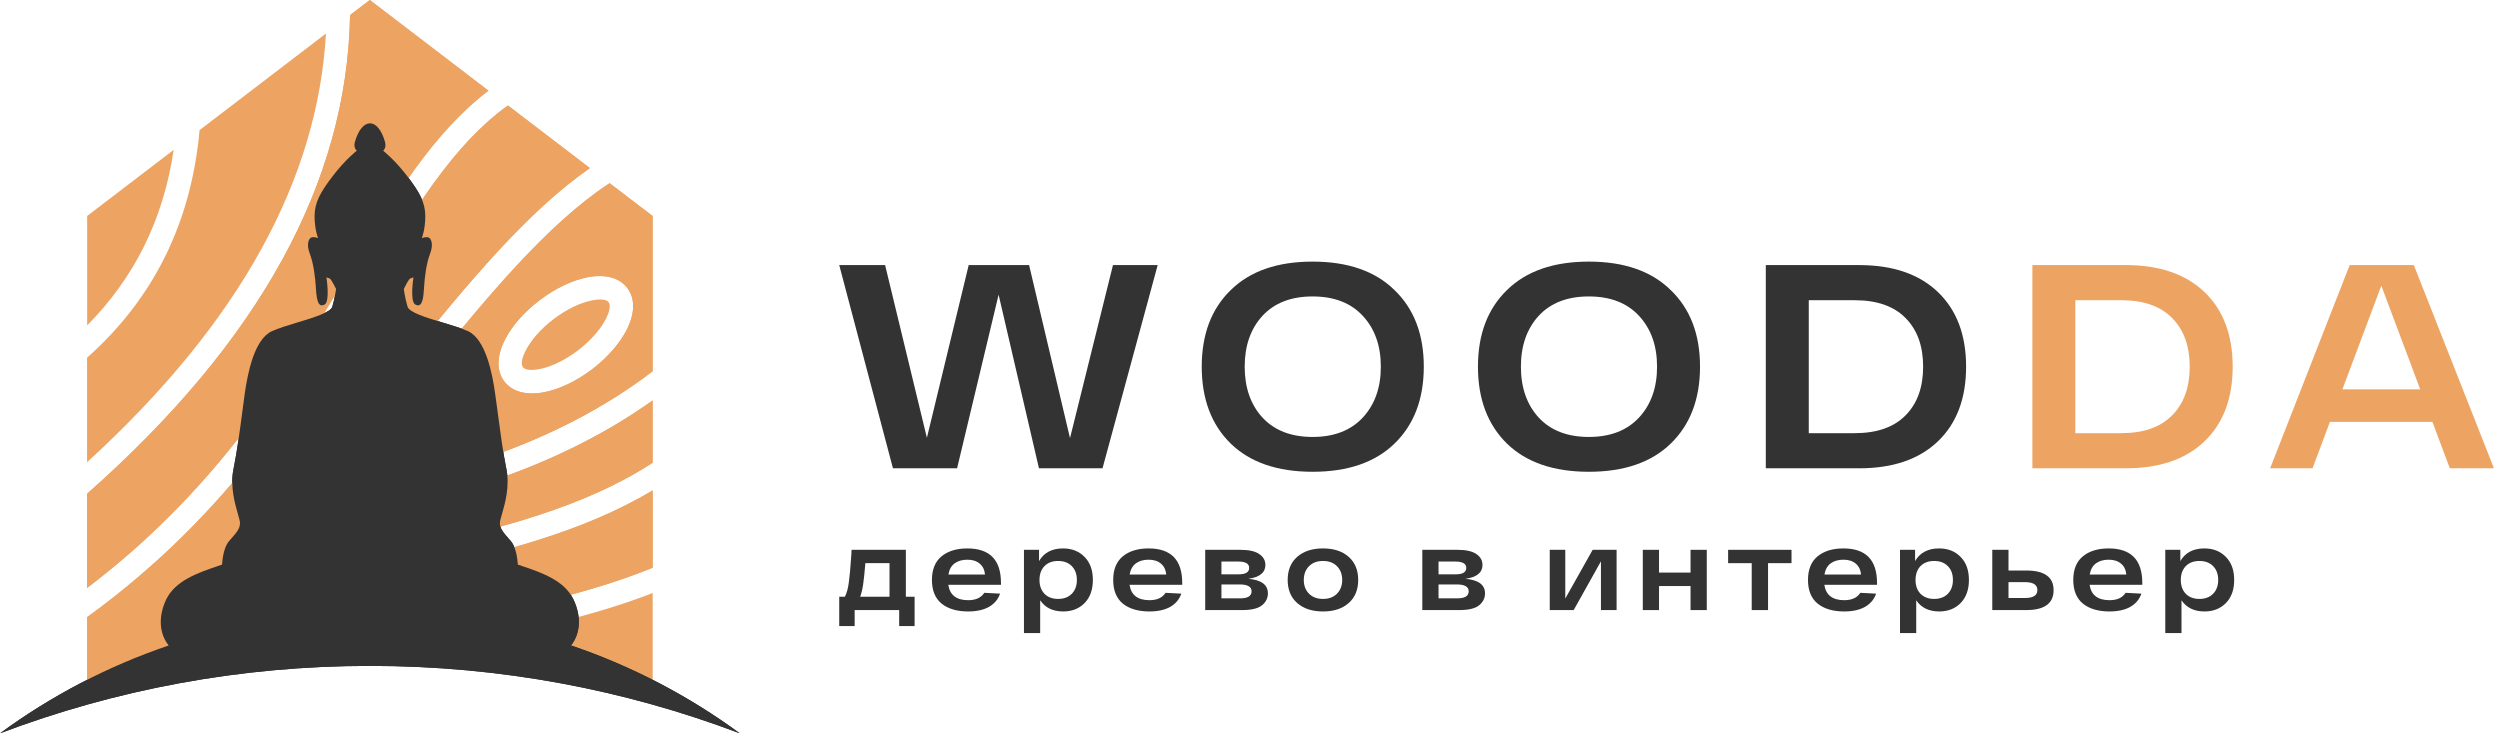 <?xml version="1.0" encoding="UTF-8"?> <svg xmlns="http://www.w3.org/2000/svg" width="225" height="66" viewBox="0 0 225 66" fill="none"><g clip-path="url(#clip0_4347_583)"><path d="M100.168 23.858H104.191L99.227 42.146H93.506L89.874 26.523L86.138 42.146H80.365L75.531 23.858H79.659L83.421 39.403L87.183 23.858H92.618L96.301 39.429L100.168 23.858Z" fill="#333333"></path><path d="M110.768 39.926C109.026 38.219 108.156 35.911 108.156 33.002C108.156 30.094 109.026 27.795 110.768 26.105C112.51 24.398 114.966 23.545 118.136 23.545C121.305 23.545 123.761 24.398 125.503 26.105C127.262 27.795 128.142 30.094 128.142 33.002C128.142 35.911 127.262 38.219 125.503 39.926C123.761 41.615 121.305 42.46 118.136 42.46C114.966 42.46 112.51 41.615 110.768 39.926ZM113.616 28.43C112.553 29.597 112.022 31.121 112.022 33.002C112.022 34.883 112.553 36.407 113.616 37.574C114.696 38.741 116.202 39.325 118.136 39.325C120.069 39.325 121.575 38.741 122.655 37.574C123.735 36.407 124.275 34.883 124.275 33.002C124.275 31.121 123.735 29.597 122.655 28.43C121.575 27.263 120.069 26.68 118.136 26.68C116.202 26.68 114.696 27.263 113.616 28.43Z" fill="#333333"></path><path d="M135.628 39.926C133.887 38.219 133.016 35.911 133.016 33.002C133.016 30.094 133.887 27.795 135.628 26.105C137.37 24.398 139.826 23.545 142.996 23.545C146.166 23.545 148.622 24.398 150.363 26.105C152.122 27.795 153.002 30.094 153.002 33.002C153.002 35.911 152.122 38.219 150.363 39.926C148.622 41.615 146.166 42.46 142.996 42.46C139.826 42.46 137.37 41.615 135.628 39.926ZM138.476 28.43C137.414 29.597 136.882 31.121 136.882 33.002C136.882 34.883 137.414 36.407 138.476 37.574C139.556 38.741 141.063 39.325 142.996 39.325C144.929 39.325 146.436 38.741 147.516 37.574C148.595 36.407 149.135 34.883 149.135 33.002C149.135 31.121 148.595 29.597 147.516 28.43C146.436 27.263 144.929 26.68 142.996 26.68C141.063 26.68 139.556 27.263 138.476 28.43Z" fill="#333333"></path><path d="M167.335 23.858C170.365 23.858 172.725 24.668 174.415 26.288C176.104 27.908 176.949 30.146 176.949 33.002C176.949 35.859 176.104 38.097 174.415 39.717C172.725 41.337 170.365 42.146 167.335 42.146H158.922V23.858H167.335ZM166.917 38.985C168.92 38.985 170.444 38.454 171.489 37.392C172.551 36.329 173.082 34.866 173.082 33.002C173.082 31.139 172.551 29.676 171.489 28.613C170.444 27.551 168.92 27.02 166.917 27.02H162.789V38.985H166.917Z" fill="#333333"></path><path d="M191.327 23.858C194.357 23.858 196.717 24.668 198.407 26.288C200.096 27.908 200.941 30.146 200.941 33.002C200.941 35.859 200.096 38.097 198.407 39.717C196.717 41.337 194.357 42.146 191.327 42.146H182.914V23.858H191.327ZM190.908 38.985C192.911 38.985 194.435 38.454 195.48 37.392C196.543 36.329 197.074 34.866 197.074 33.002C197.074 31.139 196.543 29.676 195.48 28.613C194.435 27.551 192.911 27.02 190.908 27.02H186.781V38.985H190.908Z" fill="#EDA462"></path><path d="M220.484 42.146L218.917 37.966H209.695L208.128 42.146H204.312L211.471 23.858H217.244L224.455 42.146H220.484ZM210.818 35.04H217.82L214.318 25.713L210.818 35.04Z" fill="#EDA462"></path><path d="M7.844 19.436L15.632 13.487C15.169 16.614 14.285 19.498 12.984 22.131C11.688 24.75 9.976 27.136 7.844 29.285V19.436Z" fill="#EDA462"></path><path d="M17.961 11.708L29.338 3.017C28.965 9.573 27.035 16.016 23.56 22.349C19.97 28.887 14.726 35.305 7.836 41.601V32.193C10.834 29.527 13.18 26.486 14.868 23.07C16.556 19.655 17.587 15.864 17.961 11.708Z" fill="#EDA462"></path><path d="M33.282 0L43.96 8.16C38.966 11.955 35.429 17.814 31.372 24.55L31.368 24.556C25.992 33.469 19.67 43.951 7.836 52.915V44.438C15.606 37.573 21.465 30.552 25.409 23.364C29.343 16.192 31.377 8.852 31.504 1.357L33.282 0Z" fill="#EDA462"></path><path d="M49.852 28.697C51.02 27.814 52.235 27.245 53.247 27.041C54.008 26.885 54.58 26.932 54.779 27.203C54.982 27.478 54.869 28.042 54.514 28.73C54.041 29.651 53.162 30.666 51.994 31.553C50.826 32.435 49.615 33.005 48.598 33.209C47.842 33.36 47.265 33.318 47.062 33.047C46.858 32.772 46.972 32.208 47.326 31.52C47.804 30.599 48.679 29.584 49.852 28.697Z" fill="#EDA462"></path><path fill-rule="evenodd" clip-rule="evenodd" d="M58.737 19.441V33.413C54.471 36.686 49.397 39.276 43.968 41.15C39.036 42.853 33.82 43.963 28.656 44.457C31.853 41.42 35.13 37.414 38.509 33.282L38.554 33.228C43.761 26.856 49.218 20.181 54.864 16.486L58.737 19.441ZM52.835 24.963C51.53 25.224 50.007 25.927 48.579 27.008C47.151 28.085 46.063 29.361 45.453 30.552C44.725 31.97 44.645 33.342 45.383 34.324C46.125 35.306 47.459 35.604 49.019 35.291C50.324 35.03 51.847 34.328 53.275 33.247C54.699 32.165 55.786 30.889 56.396 29.703C57.124 28.28 57.205 26.909 56.467 25.931C55.729 24.949 54.396 24.65 52.835 24.963Z" fill="#EDA462"></path><path d="M58.736 36.04V41.648C52.43 45.74 44.874 47.538 37.236 49.357L37.196 49.367C28.306 51.478 22.995 52.508 15.434 58.287L7.844 61.257V55.543C20.834 46.126 27.526 35.03 33.186 25.642C37.262 18.876 40.79 13.022 45.713 9.493L53.09 15.129C47.415 19.055 42.066 25.596 36.952 31.849L36.911 31.899C32.746 36.992 28.741 41.889 24.929 44.902C24.471 45.263 24.39 45.927 24.75 46.387C24.981 46.681 25.336 46.819 25.686 46.786C32.042 46.477 38.563 45.253 44.654 43.152C49.756 41.392 54.566 39.015 58.736 36.04Z" fill="#EDA462"></path><path d="M58.74 44.139V51.093C53.061 53.413 46.7 54.713 40.766 55.923C35.724 56.952 30.991 57.92 27.156 59.396H15.438C22.145 55.118 29.953 53.263 37.676 51.428L37.687 51.425C45.064 49.675 52.375 47.939 58.74 44.139Z" fill="#EDA462"></path><path d="M58.741 53.371V61.258L34.633 59.396C36.691 58.912 38.87 58.466 41.115 58.006L41.195 57.99C46.953 56.814 53.107 55.557 58.741 53.371Z" fill="#EDA462"></path><path fill-rule="evenodd" clip-rule="evenodd" d="M20.616 48.698C20.031 49.378 19.989 50.81 19.989 50.81C19.835 50.864 19.677 50.919 19.516 50.974C17.808 51.56 15.781 52.256 14.959 53.947C14.216 55.511 14.341 57.047 15.181 58.093C9.692 59.955 4.583 62.639 0 65.999C10.348 62.078 21.569 59.931 33.29 59.931C45.013 59.931 56.235 62.078 66.585 66.001C61.997 62.637 56.882 59.951 51.387 58.089C52.225 57.042 52.352 55.508 51.609 53.947C50.797 52.235 48.731 51.534 47.011 50.95C46.872 50.903 46.735 50.857 46.601 50.81C46.601 50.81 46.559 49.378 45.973 48.698C45.903 48.616 45.835 48.538 45.77 48.464C45.298 47.925 44.99 47.574 44.99 47.077C44.99 46.919 45.072 46.636 45.178 46.263C45.451 45.311 45.892 43.774 45.576 42.226C45.268 40.716 45.017 38.812 44.804 37.199C44.714 36.51 44.63 35.874 44.551 35.345C44.3 33.578 43.704 30.525 42.115 29.803C41.539 29.542 40.699 29.289 39.85 29.033C38.355 28.583 36.831 28.124 36.678 27.597C36.437 26.781 36.343 26.008 36.343 26.008C36.343 26.008 36.761 25.129 36.918 25.066C37.075 24.993 37.211 24.972 37.211 24.972C37.211 24.972 36.866 27.137 37.378 27.409C37.891 27.681 38.089 27.179 38.152 26.049C38.215 24.92 38.372 23.707 38.706 22.839C39.041 21.971 38.8 21.438 38.549 21.365C38.309 21.292 37.964 21.428 37.964 21.428C37.964 21.428 38.277 20.675 38.277 19.451C38.277 18.228 37.755 17.297 36.636 15.833C35.517 14.369 34.482 13.564 34.482 13.564C34.482 13.564 34.806 13.313 34.649 12.77C34.022 10.542 32.579 10.542 31.941 12.77C31.784 13.303 32.108 13.564 32.108 13.564C32.108 13.564 31.073 14.369 29.954 15.833C28.835 17.297 28.312 18.228 28.312 19.451C28.312 20.675 28.626 21.428 28.626 21.428C28.626 21.428 28.291 21.292 28.041 21.365C27.79 21.438 27.549 21.971 27.884 22.839C28.218 23.718 28.375 24.92 28.438 26.049C28.511 27.179 28.699 27.681 29.212 27.409C29.724 27.137 29.379 24.972 29.379 24.972C29.379 24.972 29.515 25.004 29.672 25.066C29.829 25.14 30.247 26.008 30.247 26.008C30.247 26.008 30.153 26.771 29.912 27.597C29.759 28.117 28.238 28.577 26.743 29.029C25.893 29.287 25.051 29.542 24.475 29.803C22.885 30.525 22.3 33.578 22.038 35.345C21.975 35.792 21.907 36.312 21.833 36.875C21.613 38.554 21.343 40.613 21.014 42.226C20.698 43.774 21.139 45.311 21.411 46.263C21.518 46.636 21.599 46.919 21.599 47.077C21.599 47.574 21.292 47.925 20.82 48.464C20.755 48.538 20.687 48.616 20.616 48.698Z" fill="#333333"></path><path d="M33.282 0L43.96 8.16C38.966 11.955 35.429 17.814 31.372 24.55L31.368 24.556C25.992 33.469 19.67 43.951 7.836 52.915V44.438C15.606 37.573 21.465 30.552 25.409 23.364C29.343 16.192 31.377 8.852 31.504 1.357L33.282 0Z" fill="#EDA462"></path><path fill-rule="evenodd" clip-rule="evenodd" d="M58.737 19.441V33.413C54.471 36.686 49.397 39.276 43.968 41.15C39.036 42.853 33.82 43.963 28.656 44.457C31.853 41.42 35.13 37.414 38.509 33.282L38.554 33.228C43.761 26.856 49.218 20.181 54.864 16.486L58.737 19.441ZM52.835 24.963C51.53 25.224 50.007 25.927 48.579 27.008C47.151 28.085 46.063 29.361 45.453 30.552C44.725 31.97 44.645 33.342 45.383 34.324C46.125 35.306 47.458 35.604 49.019 35.291C50.324 35.03 51.847 34.328 53.275 33.247C54.698 32.165 55.786 30.889 56.396 29.703C57.124 28.28 57.205 26.909 56.467 25.931C55.729 24.949 54.396 24.65 52.835 24.963Z" fill="#EDA462"></path><path d="M58.736 36.04V41.648C52.43 45.74 44.874 47.538 37.236 49.357L37.196 49.367C28.306 51.478 22.995 52.508 15.434 58.287L7.844 61.257V55.543C20.834 46.126 27.526 35.03 33.186 25.642C37.262 18.876 40.79 13.022 45.713 9.493L53.09 15.129C47.415 19.055 42.066 25.596 36.952 31.849L36.911 31.899C32.746 36.992 28.741 41.889 24.929 44.902C24.471 45.263 24.39 45.927 24.75 46.387C24.981 46.681 25.336 46.819 25.686 46.786C32.042 46.477 38.563 45.253 44.654 43.152C49.756 41.392 54.566 39.015 58.736 36.04Z" fill="#EDA462"></path><path d="M58.74 44.139V51.093C53.061 53.413 46.7 54.713 40.766 55.923C35.724 56.952 30.991 57.92 27.156 59.396H15.438C22.145 55.118 29.953 53.263 37.676 51.428L37.687 51.425C45.064 49.675 52.375 47.939 58.74 44.139Z" fill="#EDA462"></path><path fill-rule="evenodd" clip-rule="evenodd" d="M20.616 48.698C20.031 49.378 19.989 50.81 19.989 50.81C19.835 50.864 19.677 50.919 19.516 50.974C17.808 51.56 15.781 52.256 14.959 53.947C14.216 55.511 14.341 57.047 15.181 58.093C9.692 59.955 4.583 62.639 0 65.999C10.348 62.078 21.569 59.931 33.29 59.931C45.013 59.931 56.235 62.078 66.585 66.001C61.997 62.637 56.882 59.951 51.387 58.089C52.225 57.042 52.352 55.508 51.609 53.947C50.797 52.235 48.731 51.534 47.011 50.95C46.872 50.903 46.735 50.857 46.601 50.81C46.601 50.81 46.559 49.378 45.973 48.698C45.903 48.616 45.835 48.538 45.77 48.464C45.298 47.925 44.99 47.574 44.99 47.077C44.99 46.919 45.072 46.636 45.178 46.263C45.451 45.311 45.892 43.774 45.576 42.226C45.268 40.716 45.017 38.812 44.804 37.199C44.714 36.51 44.63 35.874 44.551 35.345C44.3 33.578 43.704 30.525 42.115 29.803C41.539 29.542 40.699 29.289 39.85 29.033C38.355 28.583 36.831 28.124 36.678 27.597C36.437 26.781 36.343 26.008 36.343 26.008C36.343 26.008 36.761 25.129 36.918 25.066C37.075 24.993 37.211 24.972 37.211 24.972C37.211 24.972 36.866 27.137 37.378 27.409C37.891 27.681 38.089 27.179 38.152 26.049C38.215 24.92 38.372 23.707 38.706 22.839C39.041 21.971 38.8 21.438 38.549 21.365C38.309 21.292 37.964 21.428 37.964 21.428C37.964 21.428 38.277 20.675 38.277 19.451C38.277 18.228 37.755 17.297 36.636 15.833C35.517 14.369 34.482 13.564 34.482 13.564C34.482 13.564 34.806 13.313 34.649 12.77C34.022 10.542 32.579 10.542 31.941 12.77C31.784 13.303 32.108 13.564 32.108 13.564C32.108 13.564 31.073 14.369 29.954 15.833C28.835 17.297 28.312 18.228 28.312 19.451C28.312 20.675 28.626 21.428 28.626 21.428C28.626 21.428 28.291 21.292 28.041 21.365C27.79 21.438 27.549 21.971 27.884 22.839C28.218 23.718 28.375 24.92 28.438 26.049C28.511 27.179 28.699 27.681 29.212 27.409C29.724 27.137 29.379 24.972 29.379 24.972C29.379 24.972 29.515 25.004 29.672 25.066C29.829 25.14 30.247 26.008 30.247 26.008C30.247 26.008 30.153 26.771 29.912 27.597C29.759 28.117 28.238 28.577 26.743 29.029C25.893 29.287 25.051 29.542 24.475 29.803C22.885 30.525 22.3 33.578 22.038 35.345C21.975 35.792 21.907 36.312 21.833 36.875C21.613 38.554 21.343 40.613 21.014 42.226C20.698 43.774 21.139 45.311 21.411 46.263C21.518 46.636 21.599 46.919 21.599 47.077C21.599 47.574 21.292 47.925 20.82 48.464C20.755 48.538 20.687 48.616 20.616 48.698Z" fill="#333333"></path><path d="M81.527 53.706H82.314V56.346H80.926V54.907H76.919V56.346H75.531V53.706H76.039C76.204 53.389 76.322 52.968 76.391 52.444C76.467 51.912 76.543 51.081 76.618 49.949C76.625 49.88 76.629 49.828 76.629 49.793C76.629 49.752 76.629 49.704 76.629 49.648C76.636 49.586 76.643 49.531 76.65 49.483H81.527V53.706ZM77.882 50.684C77.813 51.539 77.747 52.171 77.685 52.578C77.63 52.985 77.54 53.361 77.416 53.706H80.056V50.684H77.882Z" fill="#333333"></path><path d="M90.088 52.464V52.63H85.345C85.483 53.554 86.081 54.017 87.137 54.017C87.82 54.017 88.303 53.796 88.586 53.354L90.005 53.427C89.832 53.938 89.501 54.334 89.011 54.617C88.521 54.893 87.896 55.031 87.137 55.031C86.129 55.031 85.332 54.797 84.745 54.327C84.165 53.851 83.875 53.14 83.875 52.195C83.875 51.256 84.162 50.549 84.734 50.073C85.314 49.596 86.091 49.358 87.064 49.358C89.08 49.358 90.088 50.394 90.088 52.464ZM87.064 50.373C86.602 50.373 86.219 50.483 85.915 50.704C85.618 50.925 85.432 51.26 85.356 51.708H88.648C88.614 51.294 88.459 50.97 88.183 50.735C87.906 50.494 87.534 50.373 87.064 50.373Z" fill="#333333"></path><path d="M95.677 49.358C96.471 49.358 97.116 49.614 97.613 50.124C98.11 50.628 98.359 51.318 98.359 52.195C98.359 53.071 98.11 53.765 97.613 54.276C97.116 54.779 96.474 55.031 95.687 55.031C94.762 55.031 94.072 54.697 93.616 54.027V56.977H92.156V49.483H93.513V50.497C93.954 49.738 94.676 49.358 95.677 49.358ZM93.999 53.437C94.303 53.748 94.714 53.903 95.232 53.903C95.749 53.903 96.16 53.748 96.464 53.437C96.767 53.127 96.919 52.712 96.919 52.195C96.919 51.677 96.767 51.263 96.464 50.953C96.16 50.642 95.749 50.487 95.232 50.487C94.714 50.487 94.303 50.642 93.999 50.953C93.703 51.263 93.554 51.677 93.554 52.195C93.554 52.712 93.703 53.127 93.999 53.437Z" fill="#333333"></path><path d="M106.4 52.464V52.63H101.659C101.797 53.554 102.394 54.017 103.45 54.017C104.133 54.017 104.616 53.796 104.899 53.354L106.317 53.427C106.145 53.938 105.813 54.334 105.323 54.617C104.833 54.893 104.209 55.031 103.45 55.031C102.442 55.031 101.644 54.797 101.057 54.327C100.477 53.851 100.188 53.14 100.188 52.195C100.188 51.256 100.475 50.549 101.048 50.073C101.628 49.596 102.403 49.358 103.376 49.358C105.392 49.358 106.4 50.394 106.4 52.464ZM103.376 50.373C102.914 50.373 102.532 50.483 102.228 50.704C101.931 50.925 101.744 51.26 101.668 51.708H104.961C104.926 51.294 104.771 50.97 104.495 50.735C104.219 50.494 103.846 50.373 103.376 50.373Z" fill="#333333"></path><path d="M112.352 52.092C113.526 52.195 114.112 52.633 114.112 53.406C114.112 53.827 113.936 54.183 113.584 54.473C113.232 54.762 112.635 54.907 111.793 54.907H108.469V49.483H111.627C112.4 49.483 112.97 49.611 113.336 49.866C113.702 50.114 113.885 50.442 113.885 50.849C113.885 51.533 113.374 51.947 112.352 52.092ZM112.425 51.108C112.425 50.729 112.093 50.539 111.431 50.539H109.929V51.688H111.493C112.114 51.688 112.425 51.495 112.425 51.108ZM111.617 53.851C112.3 53.851 112.642 53.641 112.642 53.22C112.642 52.806 112.283 52.599 111.565 52.599H109.929V53.851H111.617Z" fill="#333333"></path><path d="M116.75 54.276C116.178 53.772 115.891 53.078 115.891 52.195C115.891 51.312 116.178 50.618 116.75 50.114C117.323 49.61 118.097 49.358 119.07 49.358C120.043 49.358 120.813 49.61 121.379 50.114C121.952 50.618 122.238 51.312 122.238 52.195C122.238 53.078 121.952 53.772 121.379 54.276C120.813 54.779 120.043 55.031 119.07 55.031C118.097 55.031 117.323 54.779 116.75 54.276ZM117.807 50.963C117.496 51.281 117.341 51.691 117.341 52.195C117.341 52.699 117.496 53.109 117.807 53.427C118.117 53.744 118.538 53.903 119.07 53.903C119.601 53.903 120.023 53.744 120.333 53.427C120.644 53.109 120.799 52.699 120.799 52.195C120.799 51.691 120.644 51.281 120.333 50.963C120.023 50.645 119.601 50.487 119.07 50.487C118.538 50.487 118.117 50.645 117.807 50.963Z" fill="#333333"></path><path d="M131.891 52.092C133.065 52.195 133.652 52.633 133.652 53.406C133.652 53.827 133.476 54.183 133.124 54.473C132.772 54.762 132.174 54.907 131.332 54.907H128.008V49.483H131.167C131.94 49.483 132.509 49.611 132.875 49.866C133.241 50.114 133.424 50.442 133.424 50.849C133.424 51.533 132.913 51.947 131.891 52.092ZM131.964 51.108C131.964 50.729 131.633 50.539 130.97 50.539H129.468V51.688H131.032C131.653 51.688 131.964 51.495 131.964 51.108ZM131.156 53.851C131.84 53.851 132.181 53.641 132.181 53.22C132.181 52.806 131.822 52.599 131.104 52.599H129.468V53.851H131.156Z" fill="#333333"></path><path d="M143.34 49.483H145.493V54.907H144.085V50.518L141.631 54.907H139.477V49.483H140.875V53.872L143.34 49.483Z" fill="#333333"></path><path d="M152.149 49.483H153.609V54.907H152.149V52.744H149.312V54.907H147.852V49.483H149.312V51.533H152.149V49.483Z" fill="#333333"></path><path d="M161.236 49.483V50.684H159.124V54.907H157.654V50.684H155.531V49.483H161.236Z" fill="#333333"></path><path d="M168.932 52.464V52.63H164.19C164.328 53.554 164.925 54.017 165.981 54.017C166.664 54.017 167.148 53.796 167.431 53.354L168.849 53.427C168.677 53.938 168.345 54.334 167.855 54.617C167.365 54.893 166.74 55.031 165.981 55.031C164.973 55.031 164.176 54.797 163.589 54.327C163.009 53.851 162.719 53.14 162.719 52.195C162.719 51.256 163.006 50.549 163.579 50.073C164.159 49.596 164.935 49.358 165.909 49.358C167.924 49.358 168.932 50.394 168.932 52.464ZM165.909 50.373C165.446 50.373 165.063 50.483 164.759 50.704C164.462 50.925 164.276 51.26 164.2 51.708H167.493C167.458 51.294 167.303 50.97 167.027 50.735C166.751 50.494 166.378 50.373 165.909 50.373Z" fill="#333333"></path><path d="M174.521 49.358C175.315 49.358 175.96 49.614 176.457 50.124C176.954 50.628 177.203 51.318 177.203 52.195C177.203 53.071 176.954 53.765 176.457 54.276C175.96 54.779 175.318 55.031 174.531 55.031C173.606 55.031 172.916 54.697 172.46 54.027V56.977H171V49.483H172.357V50.497C172.798 49.738 173.52 49.358 174.521 49.358ZM172.843 53.437C173.147 53.748 173.558 53.903 174.076 53.903C174.593 53.903 175.004 53.748 175.308 53.437C175.611 53.127 175.763 52.712 175.763 52.195C175.763 51.677 175.611 51.263 175.308 50.953C175.004 50.642 174.593 50.487 174.076 50.487C173.558 50.487 173.147 50.642 172.843 50.953C172.547 51.263 172.398 51.677 172.398 52.195C172.398 52.712 172.547 53.127 172.843 53.437Z" fill="#333333"></path><path d="M182.36 51.346C184.003 51.346 184.824 51.936 184.824 53.116C184.824 54.31 184.003 54.907 182.36 54.907H179.305V49.483H180.765V51.346H182.36ZM182.246 53.82C182.991 53.82 183.364 53.582 183.364 53.106C183.364 52.63 182.991 52.392 182.246 52.392H180.765V53.82H182.246Z" fill="#333333"></path><path d="M192.806 52.464V52.63H188.064C188.202 53.554 188.799 54.017 189.855 54.017C190.539 54.017 191.022 53.796 191.305 53.354L192.724 53.427C192.551 53.938 192.22 54.334 191.729 54.617C191.239 54.893 190.615 55.031 189.855 55.031C188.847 55.031 188.05 54.797 187.463 54.327C186.884 53.851 186.594 53.14 186.594 52.195C186.594 51.256 186.88 50.549 187.453 50.073C188.033 49.596 188.809 49.358 189.783 49.358C191.799 49.358 192.806 50.394 192.806 52.464ZM189.783 50.373C189.32 50.373 188.937 50.483 188.633 50.704C188.337 50.925 188.15 51.26 188.074 51.708H191.367C191.333 51.294 191.177 50.97 190.901 50.735C190.625 50.494 190.252 50.373 189.783 50.373Z" fill="#333333"></path><path d="M198.395 49.358C199.189 49.358 199.834 49.614 200.331 50.124C200.828 50.628 201.077 51.318 201.077 52.195C201.077 53.071 200.828 53.765 200.331 54.276C199.834 54.779 199.192 55.031 198.405 55.031C197.48 55.031 196.79 54.697 196.335 54.027V56.977H194.875V49.483H196.231V50.497C196.673 49.738 197.394 49.358 198.395 49.358ZM196.718 53.437C197.021 53.748 197.432 53.903 197.95 53.903C198.468 53.903 198.878 53.748 199.182 53.437C199.486 53.127 199.638 52.712 199.638 52.195C199.638 51.677 199.486 51.263 199.182 50.953C198.878 50.642 198.468 50.487 197.95 50.487C197.432 50.487 197.021 50.642 196.718 50.953C196.421 51.263 196.272 51.677 196.272 52.195C196.272 52.712 196.421 53.127 196.718 53.437Z" fill="#333333"></path></g><defs><clipPath id="clip0_4347_583"><rect width="225" height="66" fill="white"></rect></clipPath></defs></svg> 